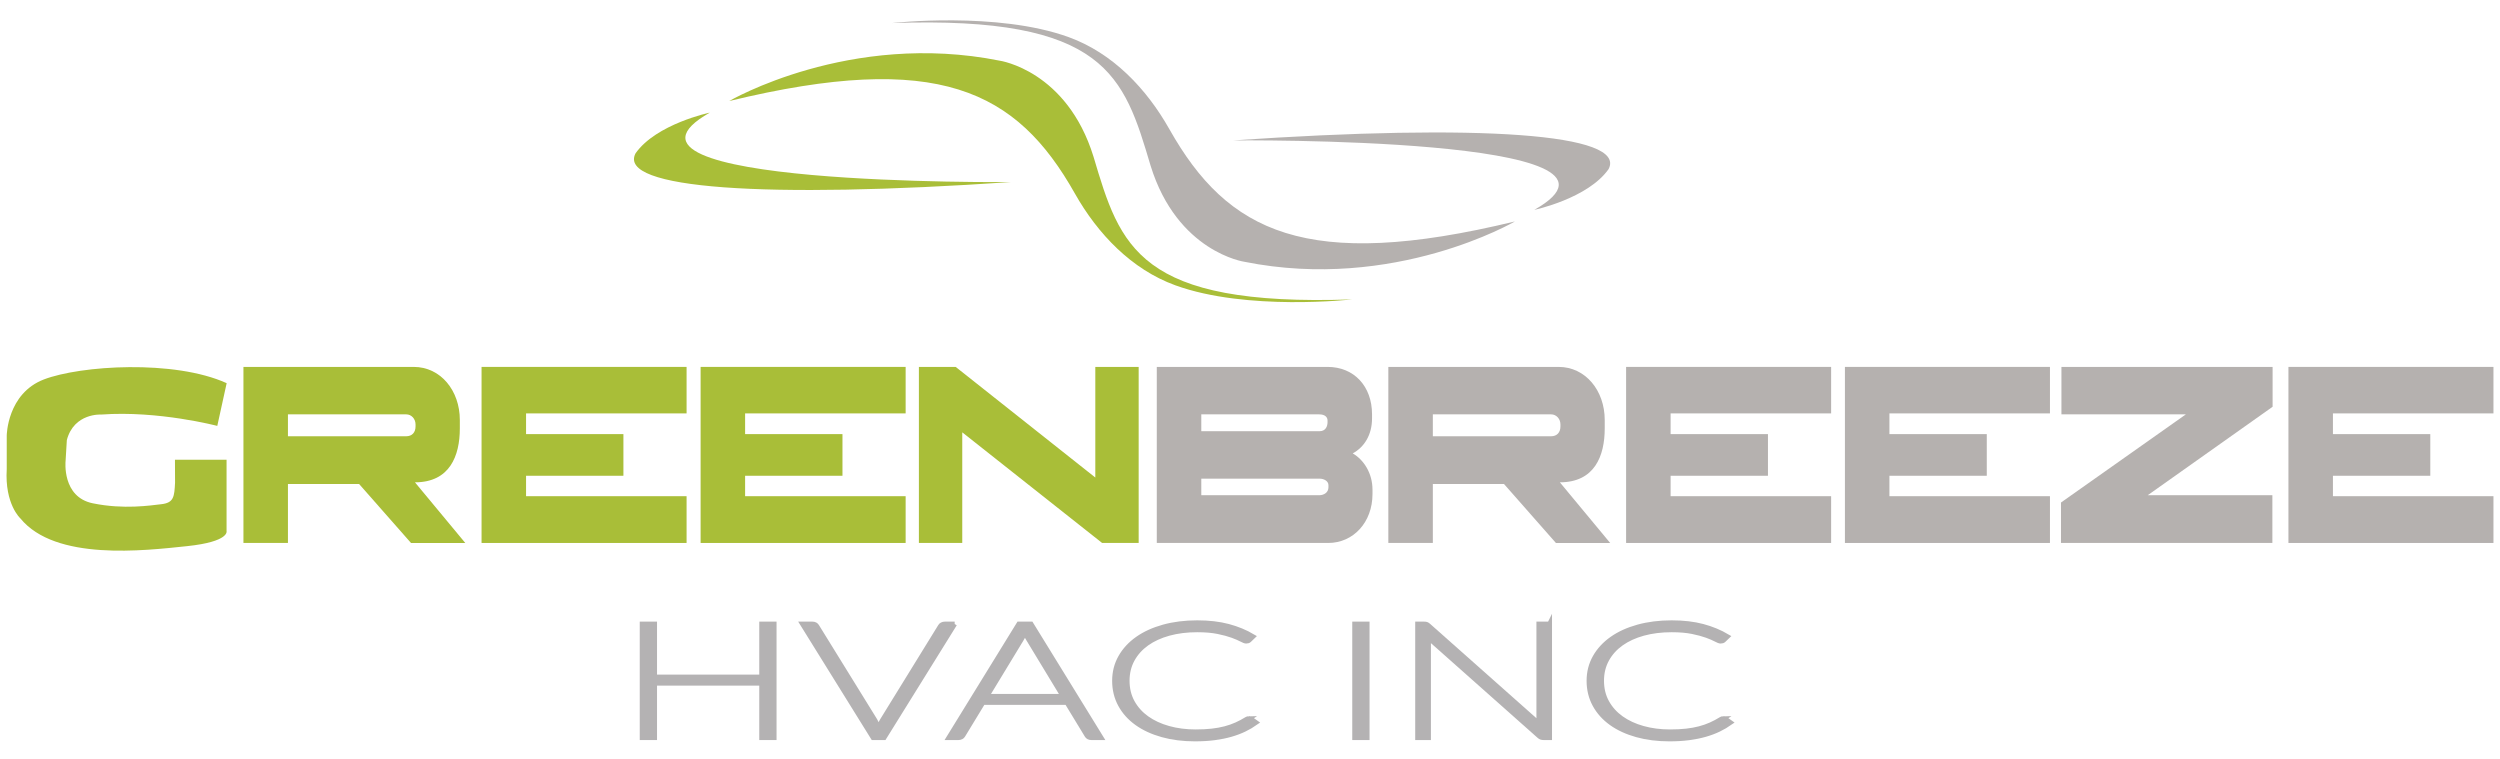 <?xml version="1.0" encoding="UTF-8"?><svg id="Layer_1" xmlns="http://www.w3.org/2000/svg" width="270" height="82" viewBox="0 0 270 82"><defs><style>.cls-1{fill:#a9be38;}.cls-2{fill:#b5b1af;}.cls-3{fill:#b4b2b3;stroke:#b4b2b3;stroke-miterlimit:10;stroke-width:.522px;}</style></defs><path class="cls-1" d="m122.976,39.626v19.014h-3.948l-15.105-11.948v11.948h-4.683v-19.014h3.972l15.081,11.948v-11.948h4.683Z"/><path class="cls-2" d="m148.229,52.878v.485c0,3.033-2.06,5.277-4.782,5.277h-18.514v-19.014h18.44c2.869,0,4.807,2.092,4.807,5.125v.425c0,1.819-.858,3.123-2.085,3.79,1.202.698,2.133,2.153,2.133,3.912Zm-18.489-6.308h12.776c.662,0,.858-.546.858-.97v-.182c0-.364-.27-.667-.907-.667h-12.727v1.819Zm13.732,5.823c0-.424-.466-.698-.956-.698h-12.776v1.79h12.727c.564,0,1.005-.334,1.005-.849v-.243Z"/><path class="cls-2" d="m168.038,58.64l-5.606-6.368h-7.685v6.368h-4.807v-19.014h18.392c2.894,0,4.978,2.547,4.978,5.731v.91c0,2.972-1.091,5.823-4.846,5.823l5.434,6.55h-5.861Zm-13.291-11.524h12.776c.637,0,1.005-.425,1.005-1.062v-.212c0-.606-.441-1.091-1.005-1.091h-12.776v2.366Z"/><path class="cls-1" d="m44.389,58.64l-5.606-6.368h-7.685v6.368h-4.807v-19.014h18.392c2.894,0,4.978,2.547,4.978,5.731v.91c0,2.972-1.091,5.823-4.846,5.823l5.434,6.55h-5.861Zm-13.291-11.524h12.776c.637,0,1.005-.425,1.005-1.062v-.212c0-.606-.441-1.091-1.005-1.091h-12.776v2.366Z"/><path class="cls-2" d="m245.44,43.932l-13.487,9.553h13.463v5.155h-22.83v-4.367l13.487-9.522h-13.438v-5.125h22.806v4.306Z"/><path class="cls-2" d="m247.151,39.626h22.143v5.021h-17.337v2.237h10.515v4.498h-10.515v2.207h17.337v5.051h-22.143v-19.014Z"/><path class="cls-2" d="m199.252,39.626h22.143v5.021h-17.337v2.237h10.515v4.498h-10.515v2.207h17.337v5.051h-22.143v-19.014Z"/><path class="cls-2" d="m175.619,39.626h22.143v5.021h-17.337v2.237h10.515v4.498h-10.515v2.207h17.337v5.051h-22.143v-19.014Z"/><path class="cls-1" d="m75.666,39.626h22.143v5.021h-17.337v2.237h10.515v4.498h-10.515v2.207h17.337v5.051h-22.143v-19.014Z"/><path class="cls-1" d="m52.008,39.626h22.143v5.021h-17.337v2.237h10.515v4.498h-10.515v2.207h17.337v5.051h-22.143v-19.014Z"/><path class="cls-3" d="m83.606,67.395v12.27h-1.344v-5.879h-11.564v5.879h-1.344v-12.27h1.344v5.723h11.564v-5.723h1.344Z"/><path class="cls-3" d="m103.105,67.395l-7.623,12.27h-1.187l-7.622-12.27h1.057c.122,0,.222.022.301.065.077.043.139.1.182.169l6.291,10.18c.069.127.139.263.209.408.069.145.135.292.196.442.052-.15.109-.298.169-.442.061-.144.13-.28.209-.408l6.278-10.18c.035-.064.096-.119.183-.165.087-.046.191-.069.313-.069h1.045Z"/><path class="cls-3" d="m118.91,79.665h-1.031c-.122,0-.222-.022-.301-.065s-.139-.099-.182-.169l-2.167-3.564h-9.071l-2.167,3.564c-.035.064-.096.118-.182.165s-.192.069-.313.069h-1.018l7.557-12.27h1.318l7.558,12.27Zm-4.086-4.457l-3.758-6.2c-.13-.202-.257-.445-.379-.729-.052.139-.109.271-.169.394-.061.124-.126.238-.196.343l-3.759,6.191h8.262Z"/><path class="cls-3" d="m134.898,77.602c.087,0,.161.02.221.061l.523.373c-.383.272-.799.516-1.246.733-.448.217-.94.402-1.476.555-.535.153-1.122.272-1.761.356-.64.084-1.343.125-2.108.125-1.279,0-2.451-.149-3.517-.446s-1.982-.72-2.747-1.266-1.359-1.207-1.781-1.981-.633-1.636-.633-2.584c0-.931.217-1.781.652-2.549.435-.769,1.045-1.429,1.827-1.982.783-.552,1.722-.98,2.819-1.284,1.097-.303,2.306-.455,3.629-.455,1.261,0,2.38.13,3.354.39.974.26,1.862.627,2.662,1.101l-.405.39c-.069.069-.178.104-.326.104-.104,0-.274-.064-.509-.191-.235-.127-.562-.268-.979-.421-.418-.153-.938-.293-1.559-.42-.623-.127-1.369-.191-2.238-.191-1.114,0-2.134.127-3.061.381-.926.255-1.722.619-2.388,1.093-.665.474-1.186,1.052-1.56,1.734s-.56,1.448-.56,2.298c0,.867.189,1.642.568,2.324.378.682.898,1.259,1.559,1.73.661.471,1.442.833,2.343,1.084.901.252,1.873.378,2.917.378.661,0,1.25-.029,1.769-.087.517-.058.994-.145,1.429-.26s.84-.257,1.214-.425.744-.364,1.11-.59c.043-.023.087-.042.13-.057.043-.014.087-.021.13-.021Z"/><path class="cls-3" d="m147.649,79.665h-1.344v-12.27h1.344v12.27Z"/><path class="cls-3" d="m167.356,67.395v12.27h-.626c-.113,0-.207-.013-.281-.039-.073-.026-.146-.07-.215-.134l-11.994-10.648c.025.174.039.338.039.494v10.327h-1.175v-12.27h.666c.121,0,.215.01.28.031s.137.065.215.135l11.968,10.622c-.026-.173-.039-.338-.039-.494v-10.293h1.161Z"/><path class="cls-3" d="m186.138,77.602c.087,0,.161.02.221.061l.523.373c-.383.272-.799.516-1.246.733-.448.217-.94.402-1.476.555-.535.153-1.122.272-1.761.356-.64.084-1.343.125-2.108.125-1.279,0-2.451-.149-3.517-.446s-1.982-.72-2.747-1.266-1.359-1.207-1.781-1.981-.633-1.636-.633-2.584c0-.931.217-1.781.652-2.549.435-.769,1.045-1.429,1.827-1.982.783-.552,1.722-.98,2.819-1.284,1.097-.303,2.306-.455,3.629-.455,1.261,0,2.38.13,3.354.39.974.26,1.862.627,2.662,1.101l-.405.39c-.069.069-.178.104-.326.104-.104,0-.274-.064-.509-.191-.235-.127-.562-.268-.979-.421-.418-.153-.938-.293-1.559-.42-.623-.127-1.369-.191-2.238-.191-1.114,0-2.134.127-3.061.381-.926.255-1.722.619-2.388,1.093-.665.474-1.186,1.052-1.56,1.734s-.56,1.448-.56,2.298c0,.867.189,1.642.568,2.324.378.682.898,1.259,1.559,1.73.661.471,1.442.833,2.343,1.084.901.252,1.873.378,2.917.378.661,0,1.25-.029,1.769-.087.517-.058.994-.145,1.429-.26s.84-.257,1.214-.425.744-.364,1.11-.59c.043-.023.087-.042.13-.057.043-.014.087-.021.13-.021Z"/><path class="cls-2" d="m165.708,22.664s5.778-1.22,8.018-4.397c2.019-3.845-13.966-4.914-40.541-3.104,0,0,46.555-.453,32.524,7.5Z"/><path class="cls-2" d="m96.335,2.491s11.356-1.289,19.095,1.523c4.733,1.72,8.385,5.546,10.86,9.932,6.283,11.135,14.759,15.437,37.323,9.968,0,0-13.014,7.612-29.219,4.358,0,0-7.243-1.044-10.129-10.374-2.885-9.699-4.788-16.206-27.93-15.408Z"/><path class="cls-1" d="m76.658,12.162s-5.778,1.22-8.018,4.397c-2.019,3.845,13.966,4.914,40.541,3.104,0,0-46.555.453-32.524-7.5Z"/><path class="cls-1" d="m146.031,32.336s-11.356,1.289-19.095-1.523c-4.733-1.72-8.385-5.546-10.86-9.932-6.283-11.135-14.759-15.437-37.323-9.968,0,0,13.014-7.612,29.219-4.358,0,0,7.243,1.044,10.129,10.374,2.885,9.699,4.788,16.206,27.93,15.408Z"/><path class="cls-1" d="m24.468,57.345s.386,1.148-4.268,1.639c-4.654.49-14.224,1.627-18.001-2.999,0,0-1.701-1.527-1.471-5.317v-3.634s.042-4.526,4.007-6.053c3.955-1.516,14.088-2.163,19.744.401l-1.012,4.615s-6.355-1.672-12.523-1.226c0,0-2.943-.201-3.725,2.753l-.136,2.263s-.417,3.89,2.943,4.57c3.36.691,6.261.223,7.367.1,1.409-.145,1.43-.847,1.513-2.319l-.01-2.486h5.573v7.691Z"/></svg>